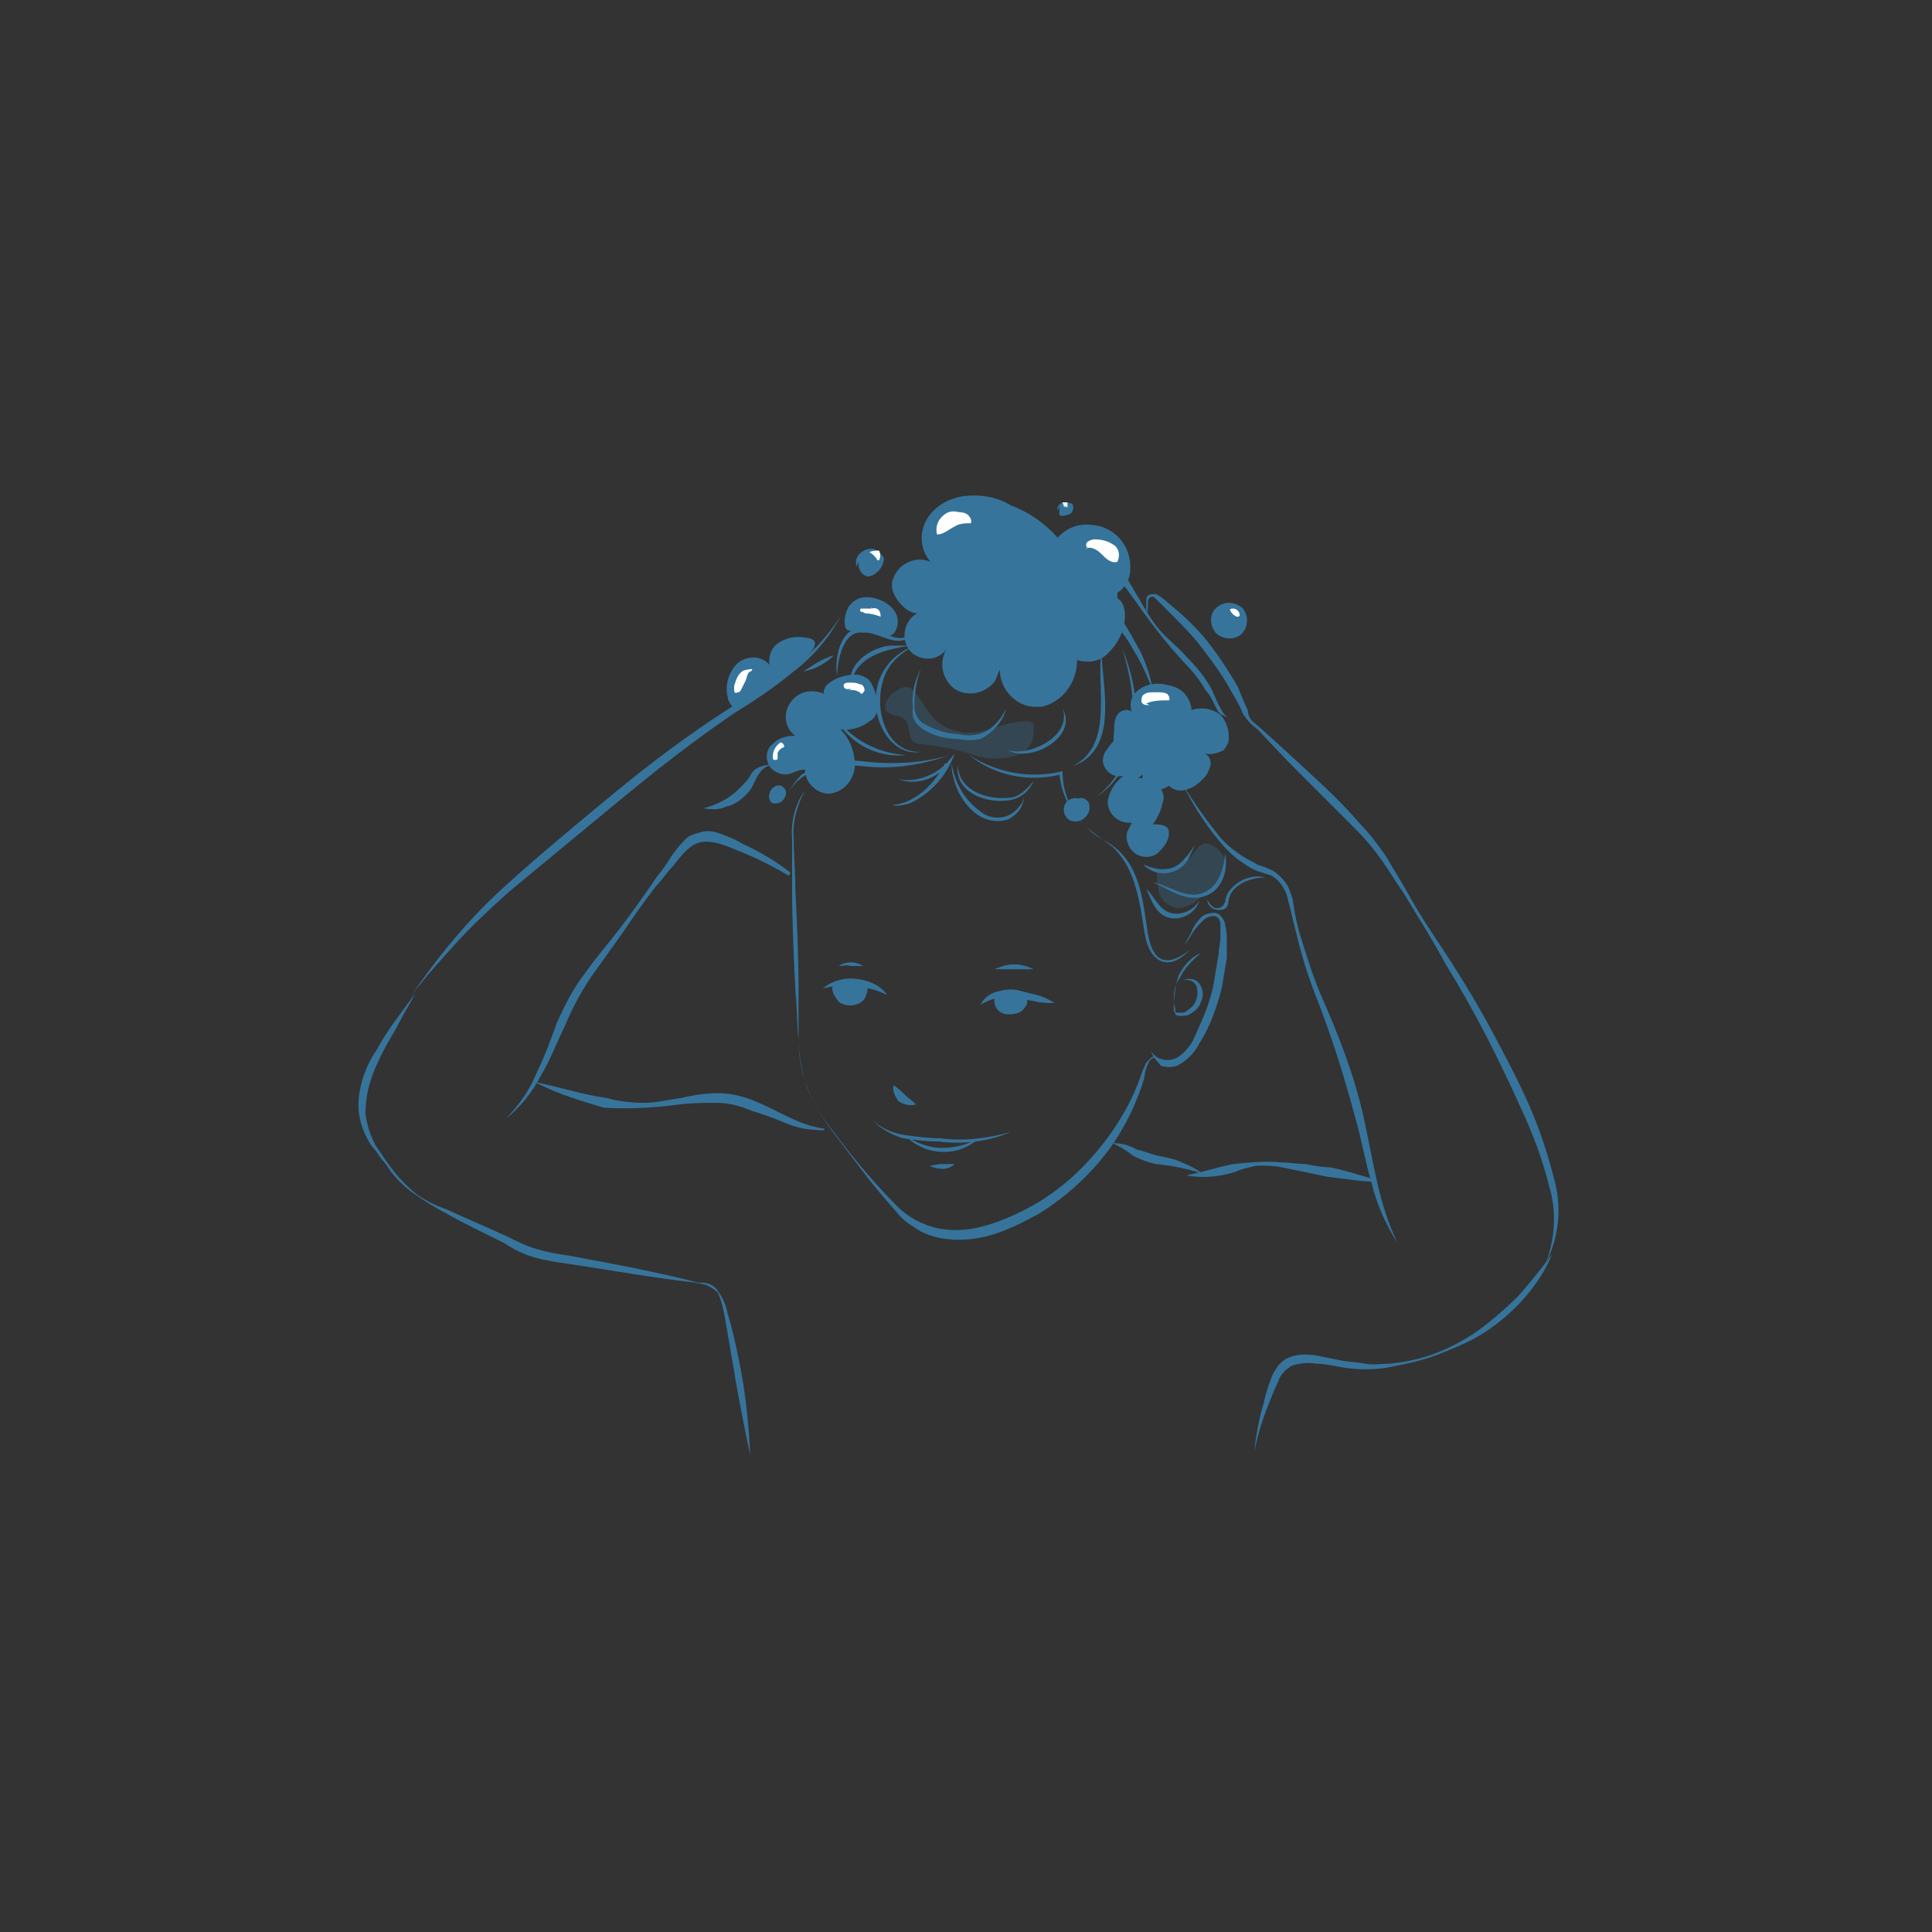 <?xml version="1.0" encoding="utf-8"?>
<!-- Generator: Adobe Illustrator 23.1.0, SVG Export Plug-In . SVG Version: 6.00 Build 0)  -->
<svg version="1.1" id="Calque_1" xmlns="http://www.w3.org/2000/svg" xmlns:xlink="http://www.w3.org/1999/xlink" x="0px" y="0px"
	 width="120px" height="120px" viewBox="0 0 120 120" style="enable-background:new 0 0 120 120;" xml:space="preserve">
<rect x="0" y="0" width="120" height="120" fill="#333333" stroke="none"/>
<style type="text/css">
	.st0{fill:#36749C;}
	.st1{opacity:0.3;fill:#36749C;enable-background:new    ;}
	.st2{fill:#FFFFFF;}
</style>
<path class="st0" d="M50,49.1c-0.5,0.9-0.8,2-0.7,3c0,1,0.1,2.1,0.1,3.1c0.1,2.1,0.2,4.2,0.2,6.2c0,1,0,2.1,0,3.1c0,1,0.2,2,0.5,3
	c0.4,1,0.9,1.8,1.6,2.7c0.6,0.8,1.3,1.7,1.9,2.4s1.4,1.6,2.1,2.3c0.7,0.7,1.6,1.2,2.6,1.4c1,0.2,2,0.1,3-0.2c1-0.3,1.9-0.7,2.8-1.2
	c1.8-1,3.3-2.4,4.6-4.1c0.9-1.2,1.7-2.6,2.2-4.1c0.1-0.3,0.2-0.5,0.3-0.7c0.1-0.1,0.2-0.2,0.3-0.3c0.1-0.1,0.3-0.1,0.4,0l0,0
	c-0.2-0.1-0.5,0.1-0.6,0.4c-0.1,0.2-0.2,0.5-0.2,0.7c-0.1,0.5-0.3,1-0.5,1.5c-0.4,1-0.9,1.9-1.5,2.8c-1.2,1.7-2.8,3.2-4.6,4.3
	c-0.9,0.5-1.9,1-2.9,1.3c-1,0.3-2.1,0.4-3.2,0.2c-0.5-0.1-1.1-0.3-1.5-0.6c-0.5-0.3-0.9-0.6-1.2-1c-0.7-0.8-1.4-1.6-2-2.4
	s-1.3-1.7-1.9-2.5c-0.6-0.8-1.2-1.7-1.6-2.7c-0.4-1-0.6-2-0.6-3.1c-0.1-1-0.1-2.1-0.2-3.1c-0.1-2.1-0.2-4.2-0.2-6.2c0-1,0-2.1,0-3.1
	C49.1,51,49.4,49.9,50,49.1L50,49.1z"/>
<path class="st0" d="M71.5,65.3c0.3,0.5,1,0.7,1.6,0.4c0.5-0.3,0.9-0.8,1.1-1.3c0.5-1.1,1-2.2,1.2-3.4c0.1-0.6,0.2-1.2,0.3-1.8
	c0-0.3,0.1-0.6,0.1-0.9c0-0.3,0-0.6,0-0.9c0-0.3-0.2-0.5-0.4-0.5c-0.3,0-0.5,0.1-0.7,0.3c-0.2,0.2-0.4,0.4-0.6,0.7l-0.5,0.8
	c0.1-0.3,0.3-0.6,0.4-0.8c0.1-0.3,0.3-0.6,0.5-0.8c0.2-0.3,0.6-0.4,0.9-0.4c0.2,0,0.4,0.1,0.5,0.3c0.1,0.1,0.2,0.3,0.2,0.5
	c0.1,0.3,0.1,0.7,0.1,1c0,0.3,0,0.6,0,1c-0.1,0.6-0.2,1.2-0.3,1.8c-0.3,1.2-0.7,2.4-1.4,3.5c-0.3,0.6-0.8,1.1-1.4,1.4
	c-0.3,0.1-0.7,0.1-1,0C71.9,65.9,71.6,65.7,71.5,65.3z"/>
<path class="st0" d="M55.5,67.4c0.3,0.2,0.5,0.4,0.7,0.6s0.5,0.4,0.7,0.6c-0.4,0.1-0.8,0-1.1-0.2C55.6,68.1,55.4,67.7,55.5,67.4z"/>
<path class="st0" d="M51.1,61.4c0.6-0.5,1.4-0.7,2.1-0.6c0.8,0.1,1.5,0.4,1.9,1c-0.6-0.3-1.3-0.5-2-0.5
	C52.5,61.2,51.8,61.2,51.1,61.4z"/>
<path class="st0" d="M52.2,62.3c0.4,0.2,0.8,0.2,1.2,0c0.4-0.2,0.5-0.7,0.5-1.1c-0.6-0.1-1.2-0.2-1.9-0.1
	C51.3,61.2,52,62.2,52.2,62.3z"/>
<path class="st0" d="M60.9,62.4c0.2-0.4,0.6-0.7,1-0.8c0.4-0.1,0.8-0.2,1.3-0.1c0.4,0.1,0.8,0.2,1.2,0.3c0.4,0.1,0.8,0.3,1.1,0.5
	c-0.4,0-0.8,0-1.2-0.1c-0.4-0.1-0.8-0.1-1.2-0.2C62.4,61.8,61.6,62,60.9,62.4z"/>
<path class="st0" d="M62.2,62.9c0.2,0.1,0.3,0.1,0.5,0.1c0.4,0,0.8-0.1,1-0.5c0.1-0.1,0.1-0.2,0.1-0.4c-0.1-0.2-0.2-0.3-0.4-0.3
	c-0.3-0.1-1.2-0.3-1.5,0S61.8,62.7,62.2,62.9z"/>
<path class="st0" d="M54.2,69.6c0.6,0.5,1.3,0.8,2,0.9c0.7,0.1,1.5,0.2,2.2,0.2c1.5,0.2,3,0,4.4-0.4c-0.7,0.3-1.4,0.5-2.2,0.6
	c-0.8,0.1-1.5,0.1-2.3,0c-0.8,0-1.5-0.1-2.2-0.2C55.4,70.5,54.7,70.1,54.2,69.6z"/>
<path class="st0" d="M56.3,70.6c0.7,0.4,1.4,0.7,2.2,0.7c0.8,0,1.6-0.2,2.3-0.6C59.5,71.9,57.5,71.8,56.3,70.6z"/>
<path class="st0" d="M74.6,59.2c-0.5,0.4-1,0.9-1.3,1.5c-0.4,0.6-0.5,1.3-0.3,2c0,0.1,0,0.2,0.1,0.2c0.1,0,0.1,0,0.2,0
	c0.2,0,0.3,0,0.4-0.1c0.3-0.2,0.5-0.4,0.6-0.7c0.1-0.3,0.1-0.6,0-0.9c-0.2-0.3-0.5-0.4-0.8-0.3l0,0c0.3-0.2,0.8-0.1,1,0.2
	c0.2,0.3,0.3,0.7,0.1,1.1c-0.1,0.4-0.4,0.6-0.7,0.8c-0.2,0.1-0.4,0.1-0.6,0.1c-0.1,0-0.2,0-0.3-0.1c0-0.1-0.1-0.2-0.1-0.3
	c0-0.7,0.1-1.4,0.3-2.1C73.5,60,74,59.4,74.6,59.2L74.6,59.2z"/>
<path class="st0" d="M59,46.9c-1.7,0.6-3.5,0.9-5.3,0.7c-1.7-0.2-3.8,0-4.7,1.6c0.2-0.4,0.5-0.8,0.8-1.1c1.2-0.7,2.6-1,3.9-0.8
	C55.5,47.5,57.3,47.4,59,46.9z"/>
<path class="st0" d="M59.1,47.4c0.2,1.2,0.8,2.3,1.8,3c0.7,0.6,1.8,0.5,2.4-0.3c0.2-0.2,0.3-0.5,0.3-0.7c0,0.7-0.4,1.2-1,1.5
	C60.6,51.5,59.1,49.2,59.1,47.4L59.1,47.4z"/>
<path class="st0" d="M55.8,48.4c1.1,0.2,2.2-0.2,3-1l0.5-0.6c-0.5,1.4-1.5,2.5-2.8,3.1c-0.4,0.1-0.7,0.2-1.1,0.1
	c1.5-0.1,2.7-1.4,3.3-2.6l0.2,0.1C58.1,48.4,56.9,48.8,55.8,48.4L55.8,48.4z"/>
<path class="st0" d="M59.5,47.5c0,1.7,2.1,2.3,3.5,2c0.5-0.2,0.9-0.6,1.2-1c-0.2,0.5-0.6,0.9-1.1,1.1C61.6,50.1,59.2,49.3,59.5,47.5
	L59.5,47.5z"/>
<path class="st0" d="M60.2,46.9c1.7,1.1,3.8,1.5,5.8,1V48c0,1.3,0.6,2.6,1.6,3.5c0.5,0.5,1.1,0.7,1.6,1.1c1.7,1.3,1.8,3.6,2.1,5.4
	c0.3,1.8,1.2,2.1,2.6,1c-1.3,1.4-2.5,0.8-2.8-1c-0.3-1.8-0.5-4-2-5.4c-0.5-0.4-1.1-0.8-1.6-1.2c-1-0.9-1.6-2.1-1.7-3.4l0.1,0.1
	C63.9,48.6,61.8,48.2,60.2,46.9L60.2,46.9z"/>
<path class="st0" d="M71.2,55.2c0.5,0.5,0.8,1.3,1.5,1.5c0.7,0.2,1.5-0.2,1.8-0.8c-0.2,0.8-1.1,1.3-1.9,1.1c0,0,0,0,0,0
	C71.8,56.8,71.5,55.9,71.2,55.2L71.2,55.2z"/>
<path class="st0" d="M71,53.7c1,0.4,1.9,0.5,2.6-0.4c0.2-0.2,0.4-0.5,0.6-0.8c-0.1,0.3-0.3,0.6-0.4,0.9c-0.5,0.8-1.6,1.1-2.4,0.6
	C71.2,53.9,71.1,53.8,71,53.7z"/>
<path class="st0" d="M71.6,54.8c1,0.2,2,1,3,0.7s1.4-1.4,1.5-2.5c0.2,1.1-0.2,2.4-1.4,2.7S72.6,55.2,71.6,54.8L71.6,54.8z"/>
<path class="st0" d="M48.8,48.1c-0.4,0-0.8-0.2-1-0.5c-0.3-0.5-0.2-1.1,0.2-1.4c0.4-0.4,0.9-0.5,1.4-0.5c-0.7-0.5-0.8-1.5-0.2-2.2
	c0.5-0.6,1.3-0.7,2-0.4c-0.1-0.1,0-0.3,0.1-0.5c0.5-0.5,1.2-0.7,1.9-0.7c0.2,0,0.4,0.1,0.6,0.2c0.2,0.1,0.3,0.3,0.4,0.5
	c0.2,0.4,0.3,0.9,0.3,1.3c0,0.2,0,0.3-0.1,0.5c-0.1,0.2-0.2,0.3-0.4,0.4c-0.5,0.4-1.2,0.6-1.8,0.5c0.6,0.6,0.9,1.4,0.9,2.3
	c-0.1,0.9-0.7,1.6-1.6,1.7c-0.8,0-1.5-0.7-1.5-1.5C49.5,47.8,49.2,48.1,48.8,48.1z"/>
<path class="st0" d="M52,42c-0.2-1.1,0.2-3.1,1.6-3c0.9-0.1,1.7,0.8,2.6,0.6c0.3-0.1,0.5-0.4,0.5-0.7c0.1,0.3-0.1,0.7-0.4,0.8
	c-0.9,0.4-1.8-0.5-2.7-0.4C52.4,39.1,52,41,52,42z"/>
<path class="st0" d="M56.5,38.5c-0.5,0.7-0.4,1.6,0.2,2.1c0.7,0.5,1.6,0.4,2.1-0.3c-0.5,0.8-0.3,1.9,0.5,2.5
	c0.8,0.5,1.9,0.3,2.5-0.5c0.1-0.2,0.2-0.5,0.3-0.7c0,1.2,1,2.3,2.2,2.3c0.1,0,0.3,0,0.4,0c1.3-0.3,2.2-1.5,2.2-2.9
	c0.7,0.2,1.4,0.1,1.9-0.4c0.5-0.5,0.9-1.1,1-1.8c0.1-0.4,0.1-0.7,0-1.1c-0.1-0.4-0.4-0.6-0.8-0.7c0.7-0.2,1.2-0.9,1.2-1.6
	c0.1-1.4-0.9-2.7-2.4-2.8c-0.8-0.1-1.6,0.2-2.1,0.8c-0.8-0.9-1.8-1.6-2.9-2C62,30.9,61,30.7,60,30.8c-1,0.1-1.9,0.6-2.4,1.4
	c-0.5,0.8-0.5,1.9,0.2,2.7c-0.9-0.4-2,0.1-2.3,1c-0.1,0.2-0.1,0.3-0.1,0.5c0,0.8,1.3,2.2,2,1.5C57.1,38,56.7,38.2,56.5,38.5z"/>
<path class="st0" d="M53.4,34.7c-0.1,0.2-0.1,0.5,0,0.7c0.1,0.2,0.3,0.4,0.5,0.4c0.2,0,0.4-0.1,0.5-0.2c0.3-0.2,0.5-0.6,0.5-0.9
	c0-0.1-0.1-0.2-0.2-0.3c-0.3-0.4-0.8-0.4-1.2-0.1c-0.3,0.2-0.4,0.6-0.3,0.9"/>
<path class="st0" d="M47.8,49.3c-0.1,0.2,0,0.5,0.2,0.6c0,0,0.1,0,0.2,0c0.3,0,0.5-0.2,0.6-0.5c0.1-0.3-0.1-0.5-0.3-0.6
	C48.1,48.7,47.8,49.1,47.8,49.3"/>
<path class="st0" d="M65.8,31.4V32c0.2,0.1,0.5,0,0.7-0.1c0.2-0.2,0.2-0.4,0.1-0.6c-0.2-0.1-0.4-0.1-0.6-0.1
	c-0.2,0.1-0.4,0.3-0.3,0.5"/>
<path class="st0" d="M57.2,41.5c-0.3,0.8-0.4,1.6-0.4,2.4c0,0.4,0.2,0.8,0.5,1c0.7,0.4,1.5,0.7,2.3,0.7c0.8,0.2,1.6,0,2.2-0.6
	c0.3-0.3,0.5-0.6,0.7-1c-0.2,0.8-0.8,1.5-1.6,1.9C60.4,46,60,46,59.6,45.9c-0.9,0-1.7-0.2-2.4-0.7c-0.4-0.3-0.6-0.7-0.5-1.2
	C56.6,43.1,56.8,42.3,57.2,41.5L57.2,41.5z"/>
<path class="st0" d="M68.5,47.3c0.1,0.6,0.6,1,1.2,0.9c0.1,0,0.1,0,0.2-0.1c-0.6,0.4-1,1-1.1,1.7c0,0.7,0.6,1.3,1.3,1.3
	c0.1,0,0.2,0,0.2,0c-0.1,0.2-0.2,0.4-0.3,0.6c-0.1,0.5,0.1,1,0.5,1.3c0.4,0.3,1,0.3,1.4,0c0.3-0.3,0.6-0.6,0.7-1.1
	c0-0.1,0-0.2,0-0.3c-0.1-0.4-0.6-0.4-1-0.4c0.3-0.4,0.5-0.8,0.6-1.3c0.1-0.2,0.1-0.5,0-0.7c-0.2-0.6-0.9-0.8-1.5-0.9
	c0.4-0.2,0.7-0.6,0.9-1.1c0.2-0.5,0.1-1-0.3-1.3c-0.9-0.5-2-0.3-2.5,0.6C68.6,46.7,68.5,47,68.5,47.3z"/>
<path class="st0" d="M67,49.6c-0.4-0.1-0.8,0.1-0.9,0.5c-0.1,0.4,0.1,0.8,0.5,0.9c0.4,0.1,0.8-0.1,1-0.5c0.1-0.2,0.1-0.5,0-0.7
	C67.4,49.6,67.2,49.5,67,49.6"/>
<path class="st0" d="M71.2,48.8c0.4,0.4,1,0.3,1.4,0c0.3,0.3,0.8,0.4,1.2,0.2c0.4-0.1,0.7-0.4,1-0.7c0.2-0.2,0.3-0.5,0.4-0.8
	c0-0.3-0.1-0.6-0.4-0.7c0.4,0.1,0.8,0,1.2-0.2c0.1-0.1,0.2-0.3,0.3-0.5c0.1-0.6-0.1-1.3-0.5-1.7c-0.5-0.4-1.2-0.5-1.8-0.3
	c0-0.4-0.2-0.8-0.5-1.1c-0.3-0.3-0.7-0.4-1.2-0.5c-0.5-0.1-1.1,0-1.5,0.3c-0.5,0.3-0.7,0.9-0.5,1.4c-0.3-0.2-0.7-0.1-0.9,0.2
	c-0.2,0.3-0.2,0.7-0.2,1c-0.1,0.8,0,1.7,0.6,2.1c0.4,0.2,0.9,0.3,1.3,0.1C71,48,70.8,48.5,71.2,48.8z"/>
<path class="st0" d="M62.6,46.6c1.4,0.4,4-0.9,3.4-2.6C67,45.8,64,47.4,62.6,46.6z"/>
<path class="st0" d="M78.1,45.3c-0.4-0.3-0.8-0.7-1-1.2c-0.2-0.5-0.5-0.9-0.7-1.3c-0.5-0.9-1.1-1.7-1.7-2.5c-0.6-0.8-1.3-1.5-2-2.2
	l-0.5-0.5c-0.2-0.2-0.3-0.3-0.5-0.5c-0.2-0.1-0.4,0-0.4,0.3c0,0.3,0,0.5-0.1,0.8c0-0.2,0-0.5,0-0.8c0-0.2,0-0.3,0.1-0.4
	c0.1-0.1,0.3-0.1,0.5-0.1c0.2,0.1,0.5,0.3,0.7,0.5l0.6,0.5c0.8,0.7,1.5,1.4,2.1,2.2c0.6,0.8,1.2,1.7,1.7,2.6c0.2,0.5,0.4,1,0.6,1.4
	C77.5,44.5,77.8,44.9,78.1,45.3z"/>
<path class="st0" d="M76.5,44.6c-0.2,0-0.4-0.1-0.6-0.2c-0.2-0.1-0.3-0.3-0.4-0.5c-0.2-0.4-0.3-0.7-0.6-1c-0.4-0.7-0.9-1.3-1.4-1.8
	c-1.1-1.2-2.1-2.5-3-3.8c-0.4-0.5-1.1-1.7-1.1-0.9c0,0.4,0,0.8,0,1.1c0,0.4,0.1,0.7,0.3,1c0.2,0.3,0.4,0.7,0.6,1
	c0.2,0.4,0.4,0.7,0.6,1.1c0.3,0.7,0.6,1.5,0.7,2.3l0,0c-0.3-0.8-0.6-1.5-1-2.2c-0.2-0.3-0.4-0.7-0.6-1c-0.2-0.3-0.5-0.6-0.7-1
	c-0.2-0.4-0.4-0.8-0.4-1.2c0-0.2,0-0.4,0-0.6c0-0.2,0-0.4,0.1-0.6c0-0.1,0.1-0.2,0.1-0.3c0.1-0.1,0.2-0.2,0.4-0.3
	c0.2,0,0.3,0,0.4,0.1c0.1,0.1,0.2,0.2,0.2,0.3c0.2,0.3,0.4,0.7,0.6,1c0.4,0.7,0.8,1.4,1.3,2c0.5,0.6,1.2,1.1,1.7,1.7
	c0.6,0.6,1.1,1.2,1.5,1.9c0.2,0.4,0.3,0.7,0.5,1.1c0.2,0.3,0.3,0.7,0.7,0.8L76.5,44.6z"/>
<path class="st0" d="M77.1,44.2c1.3,1.1,2.5,2.2,3.8,3.4s2.5,2.3,3.6,3.6c0.6,0.6,1.1,1.3,1.6,2c0.4,0.7,0.9,1.5,1.3,2.2
	c0.8,1.5,1.8,2.9,2.7,4.3s1.8,2.9,2.6,4.4c0.8,1.5,1.6,3,2.3,4.6c0.7,1.6,1.2,3.2,1.6,4.8c0.4,1.7,0.2,3.4-0.6,5l0,0
	c0.6-1.6,0.7-3.3,0.2-4.9c-0.4-1.6-1-3.2-1.7-4.7c-1.4-3.1-2.9-6.1-4.7-9c-0.8-1.5-1.7-2.9-2.6-4.4c-0.5-0.7-0.9-1.4-1.4-2.1
	c-0.5-0.7-1-1.3-1.6-1.9c-1.2-1.2-2.4-2.4-3.6-3.6C79.4,46.7,78.3,45.5,77.1,44.2L77.1,44.2z"/>
<path class="st0" d="M73.4,48.6c0.7,1.2,1.5,2.3,2.3,3.3c0.4,0.5,0.9,0.9,1.5,1.3c0.3,0.2,0.6,0.3,0.9,0.5c0.3,0.1,0.6,0.2,1,0.4
	c0.3,0.2,0.6,0.5,0.8,0.8c0.2,0.3,0.3,0.7,0.4,1c0.1,0.7,0.2,1.3,0.4,2c0.4,1.3,0.8,2.6,1.3,3.8c1.1,2.5,2.1,5,2.7,7.7
	c0.6,2.7,0.9,5.3,2.1,7.8l0,0c-0.7-1.1-1.3-2.4-1.6-3.7c-0.4-1.3-0.6-2.6-1-4c-0.7-2.6-1.5-5.2-2.5-7.7c-0.5-1.3-0.9-2.6-1.2-3.9
	c-0.2-0.7-0.3-1.3-0.5-2c-0.1-0.6-0.5-1.2-1-1.5c-0.3-0.1-0.6-0.2-0.9-0.3c-0.3-0.1-0.6-0.3-0.9-0.5c-0.6-0.4-1.1-0.9-1.5-1.4
	C74.7,51,74,49.8,73.4,48.6L73.4,48.6z"/>
<path class="st0" d="M69.1,71c0.5,0,1,0.1,1.5,0.4c0.5,0.1,0.9,0.3,1.4,0.4c0.5,0.1,1,0.2,1.4,0.4c0.5,0.2,0.9,0.4,1.3,0.7
	c-0.9-0.3-1.9-0.5-2.9-0.6c-0.5-0.1-1-0.3-1.4-0.5C69.9,71.4,69.5,71.2,69.1,71z"/>
<path class="st0" d="M73.7,73c1-0.2,1.9-0.5,2.9-0.7c1-0.1,2-0.2,3-0.1c0.5,0,1,0.1,1.5,0.1c0.5,0.1,1,0.2,1.5,0.2
	c1,0.2,1.9,0.5,2.9,0.8v0.1c-1,0-2-0.2-3-0.3c-1-0.2-1.9-0.4-2.9-0.6c-0.5-0.1-1-0.1-1.5-0.1c-0.5,0.1-1,0.2-1.4,0.4
	C75.7,73.1,74.6,73.2,73.7,73L73.7,73z"/>
<path class="st0" d="M53.7,37.1c-0.4,0-0.8,0.3-1,0.6c-0.2,0.4-0.3,0.8-0.2,1.2c0,0.1,0,0.1,0.1,0.2c0.1,0.1,0.3,0.1,0.5,0
	c0.8-0.1,2.2,1.1,2.6-0.1S54.6,37,53.7,37.1z"/>
<path class="st0" d="M52.2,38.3c-0.7,1.3-1.7,2.5-2.9,3.4c-1.2,1-2.4,1.8-3.7,2.6c-2.5,1.7-4.8,3.5-7.1,5.4
	c-2.3,1.9-4.6,3.8-6.9,5.7c-1.1,1-2.2,2-3.2,3.1c-1,1.1-2,2.2-2.9,3.4c1.7-2.5,3.6-4.8,5.8-6.8c2.2-2,4.5-3.9,6.8-5.8
	c2.3-1.9,4.7-3.7,7.2-5.3c1.3-0.8,2.5-1.6,3.7-2.5C50.4,40.7,51.4,39.5,52.2,38.3z"/>
<path class="st0" d="M49.9,41.7c0.6-0.4,1.2-0.8,1.9-1C51.3,41.2,50.6,41.6,49.9,41.7z"/>
<path class="st0" d="M25.8,61.7c-0.3,0.6-0.7,1.2-1,1.8c-0.3,0.6-0.7,1.2-1,1.8c-0.3,0.6-0.6,1.2-0.8,1.9c-0.2,0.6-0.3,1.3-0.3,2
	c0.1,0.7,0.3,1.3,0.6,1.9c0.4,0.6,0.8,1.2,1.2,1.7c0.4,0.5,0.9,1,1.4,1.4c0.6,0.4,1.2,0.7,1.8,0.9c1.3,0.6,2.5,1.1,3.8,1.7
	c0.6,0.3,1.2,0.6,1.9,0.8c0.7,0.2,1.3,0.3,2,0.4c2.7,0.5,5.4,1,8.1,1.7l0,0c-2.8-0.3-5.5-0.8-8.2-1.2c-0.7-0.1-1.4-0.2-2.1-0.4
	c-0.7-0.2-1.3-0.5-1.9-0.9c-1.2-0.6-2.5-1.2-3.7-1.9c-0.6-0.3-1.2-0.7-1.8-1.1c-0.6-0.4-1.1-0.9-1.5-1.4c-0.2-0.3-0.4-0.6-0.6-0.8
	c-0.2-0.3-0.4-0.6-0.6-0.8c-0.4-0.6-0.7-1.3-0.8-2c-0.1-0.7,0-1.4,0.2-2.1c0.2-0.7,0.5-1.3,0.9-1.9C24.1,63.9,25,62.8,25.8,61.7
	L25.8,61.7z"/>
<path class="st0" d="M78.6,54.5c-1,0-2.2,0.5-2.3,1.5c0,0.3-0.2,0.5-0.4,0.5c-0.4,0.1-0.8-0.1-0.9-0.5c0-0.1,0-0.1,0-0.2
	c0,0.2,0.2,0.4,0.3,0.5c0.2,0.2,0.6,0.1,0.7-0.1c0-0.1,0.1-0.1,0.1-0.2c0-0.2,0.1-0.4,0.2-0.6C76.9,54.6,77.8,54.3,78.6,54.5
	L78.6,54.5z"/>
<path class="st0" d="M47.9,47.5c-0.4,0.1-0.7,0.4-0.9,0.8c-0.1,0.2-0.2,0.4-0.3,0.6c-0.1,0.2-0.3,0.4-0.4,0.5
	c-0.3,0.3-0.7,0.6-1.2,0.7c-0.4,0.2-0.9,0.2-1.4,0.1c0.8-0.2,1.6-0.6,2.2-1.2c0.3-0.3,0.6-0.6,0.8-1C46.9,47.7,47.4,47.5,47.9,47.5z
	"/>
<path class="st0" d="M49,54.4c-1-0.6-2-1.1-3-1.5c-1-0.4-2.2-1-3.1-0.3c-0.4,0.3-0.8,0.8-1.1,1.2c-0.4,0.4-0.7,0.9-1.1,1.3
	c-0.7,0.9-1.4,1.9-2,2.8l-2,2.8c-0.6,0.9-1.2,2-1.6,3c-0.5,1-0.9,2.1-1.5,3.1c-0.5,1-1.3,2-2.2,2.7l0,0c0.8-0.8,1.5-1.8,1.9-2.8
	c0.5-1,0.9-2.1,1.3-3.2c0.5-1.1,1-2.1,1.7-3c0.7-1,1.4-1.8,2.1-2.7c0.7-0.9,1.4-1.9,2.1-2.9c0.3-0.5,0.7-0.9,1-1.4
	c0.3-0.5,0.7-1,1.1-1.4c0.2-0.2,0.5-0.3,0.9-0.4c0.3-0.1,0.6-0.1,1,0c0.6,0.2,1.1,0.4,1.6,0.7c1.1,0.5,2.1,1.1,3,1.8L49,54.4z"/>
<path class="st0" d="M33.2,67.2c1.5,0.3,3,0.8,4.5,1c0.7,0.2,1.5,0.3,2.3,0.3c0.8,0,1.5-0.2,2.3-0.3c0.8-0.2,1.6-0.3,2.3-0.3
	c0.8,0,1.6,0.2,2.3,0.5c1.5,0.6,2.7,1.5,4.3,1.7v0.1c-0.8,0-1.6-0.1-2.3-0.4c-0.7-0.3-1.5-0.6-2.2-0.8c-0.7-0.3-1.4-0.5-2.2-0.5
	c-0.8,0-1.5,0-2.3,0.1c-1.5,0.2-3.1,0.3-4.7,0.2C36.2,68.4,34.7,68,33.2,67.2L33.2,67.2z"/>
<path class="st0" d="M96.4,77.9c-0.4,1-1,1.9-1.7,2.7c-0.7,0.8-1.5,1.5-2.4,2.1c-0.9,0.6-1.9,1-2.9,1.4c-1,0.4-2,0.6-3,0.8
	c-1,0.2-2.1,0.2-3.2,0c-0.5-0.1-1-0.2-1.5-0.2c-0.5-0.1-1,0-1.4,0.1c-0.4,0.2-0.8,0.6-0.9,1c-0.2,0.4-0.4,0.9-0.6,1.4
	c-0.4,1-0.7,2-0.9,3l0,0c0.1-1,0.3-2.1,0.6-3.1c0.1-0.5,0.3-1.1,0.5-1.6c0.1-0.3,0.3-0.5,0.4-0.7c0.2-0.2,0.4-0.4,0.7-0.5
	c0.5-0.2,1.1-0.2,1.7-0.1c0.5,0.1,1,0.2,1.5,0.3s1,0.1,1.5,0.2s1,0,1.5,0c1-0.1,2-0.3,3-0.7c1-0.4,1.9-0.9,2.7-1.5
	c0.8-0.6,1.6-1.3,2.3-2C95.1,79.6,95.8,78.7,96.4,77.9L96.4,77.9z"/>
<path class="st0" d="M43.2,79.7c0.5-0.1,1.1,0,1.4,0.5c0.3,0.4,0.5,0.9,0.6,1.4c0.3,1,0.5,1.9,0.7,2.9c0.4,1.9,0.6,3.9,0.7,5.9
	c-0.4-1.9-0.8-3.9-1.1-5.8l-0.5-2.9c-0.1-0.5-0.2-0.9-0.4-1.4C44.2,79.9,43.7,79.7,43.2,79.7z"/>
<path class="st0" d="M57.2,46.7c-1.8,0.3-2.9-1.8-2.8-3.3c0-1.7,1.3-3.2,3-3.4c-0.8,0.1-1.5,0.6-2,1.2C54,42.9,54.6,46.8,57.2,46.7
	L57.2,46.7z"/>
<path class="st0" d="M68.4,40.4c0.1,2.4,1.1,6.2-1.8,7.2C69.2,46.3,68.1,42.8,68.4,40.4z"/>
<path class="st0" d="M68.1,49.5c2.8-2.2,2.6-6.1,1.6-9.2C71,43.3,71.1,47.5,68.1,49.5z"/>
<path class="st0" d="M52.9,42.8c-0.5-1.4,1.1-2.6,2.4-2.7c0.4,0,0.9,0,1.3,0C55.1,40.3,52.8,40.8,52.9,42.8L52.9,42.8z"/>
<path class="st0" d="M56.3,46.9c-1.9,0.2-3.7-0.8-4.5-2.5C52.8,45.9,54.5,46.8,56.3,46.9z"/>
<path class="st0" d="M50,39.6c-0.6-0.1-1.1,0-1.6,0.3c-0.5,0.3-0.7,0.9-0.6,1.4c-0.5-0.6-1.4-0.6-2-0.1c-0.5,0.5-0.8,1.3-0.6,2.1
	c0,0.2,0.2,0.5,0.3,0.6c0.5,0.3,1-0.2,1.3-0.6S52.4,39.8,50,39.6z"/>
<path class="st0" d="M75.6,37.7c0.5-0.4,1.2-0.3,1.6,0.1c0.4,0.5,0.3,1.2-0.1,1.6c-0.5,0.4-1.2,0.3-1.6-0.1
	c-0.3-0.4-0.4-0.9-0.1-1.4"/>
<path class="st0" d="M61.8,60.2c0.8-0.4,1.6-0.4,2.4,0c-0.4,0-0.8,0-1.2,0H61.8z"/>
<path class="st0" d="M52.1,60c0.4-0.3,1.1-0.3,1.5,0h-0.8C52.6,59.9,52.4,60,52.1,60z"/>
<path class="st0" d="M57.7,72.4c0.3,0,0.5-0.1,0.8-0.1c0.2,0,0.5,0,0.8,0c-0.2,0.2-0.5,0.3-0.7,0.3C58.2,72.6,57.9,72.5,57.7,72.4z"
	/>
<path class="st1" d="M55.4,43.1c-0.3,0.3-0.6,0.8-0.3,1.1s0.8,0.2,1.1,0.5s0.2,0.8,0.4,1.2s0.8,0.3,1.2,0.4c0.9,0.1,1.8,0.3,2.7,0.6
	c0.9,0.3,1.8,0.3,2.7,0c0.3-0.1,0.5-0.3,0.7-0.5c0.3-0.4,0.3-0.8,0.3-1.3c0-0.1,0-0.2-0.1-0.2c-0.1-0.1-0.2-0.1-0.4-0.1
	c-1.3,0-2.5,0.8-3.8,0.7c-1-0.1-1.8-0.6-2.3-1.4C56.8,43,56.6,42.1,55.4,43.1z"/>
<path class="st1" d="M73.5,53.7C73,53.9,72.4,54,71.9,54c-0.1,0.5,0,1,0.1,1.5c0.2,0.5,0.6,0.8,1.1,0.9c0.4,0,0.7-0.1,1-0.3
	c0.6-0.4,1.1-0.9,1.6-1.5c0.3-0.3,0.4-0.6,0.4-1c0-0.5-0.6-1.2-1.2-1.2S74,53.4,73.5,53.7z"/>
<path class="st2" d="M67.4,34.1c0.3-0.2,0.7,0,1,0.3c0.3,0.3,0.6,0.6,1,0.5c0.2-0.4,0.1-0.9-0.3-1.1c-0.3-0.2-0.7-0.3-1.1-0.3
	c-0.2,0-0.4,0.1-0.5,0.2c-0.1,0.2,0,0.4,0.2,0.3"/>
<path class="st2" d="M59.5,31.8c-0.4-0.1-0.7,0-1,0.3c-0.3,0.3-0.4,0.7-0.3,1.1c0.4,0,0.7-0.3,1.1-0.5c0.3-0.2,0.7-0.2,1-0.2
	c0.1-0.2-0.1-0.5-0.3-0.6c-0.2-0.1-0.5-0.1-0.7-0.1"/>
<path class="st2" d="M46.1,41.7c-0.3,0.2-0.4,0.6-0.5,0.9c0,0.1,0,0.2,0,0.3c0,0.1,0.1,0.2,0.2,0.1c0.1,0,0.1,0,0.2-0.1
	c0.1-0.2,0.2-0.4,0.3-0.6c0.1-0.2,0.1-0.5,0.3-0.6c0,0,0.1,0,0.1-0.1C46.9,41.5,46.2,41.6,46.1,41.7z"/>
<path class="st2" d="M52.7,42.9c0.3-0.1,0.5,0,0.7,0.1c0,0,0.1,0.1,0.1,0.1c0.1,0,0.1-0.1,0.2-0.2c0-0.2-0.1-0.4-0.3-0.4
	c-0.2-0.1-0.4-0.1-0.6-0.1c-0.2,0-0.4,0-0.4,0.2c0,0.1,0.1,0.2,0.2,0.2c0.1,0,0.2,0,0.3,0"/>
<path class="st2" d="M71.2,43.7c0.4-0.2,0.9-0.2,1.4-0.2c0.1-0.1,0-0.3-0.1-0.4c0,0,0,0,0,0C72.3,43,72.1,43,72,43h-0.4
	c-0.2,0-0.3,0-0.5,0.1c-0.2,0.1-0.2,0.3-0.2,0.5c0.1,0.2,0.3,0.2,0.5,0.2c0,0,0,0,0,0"/>
<path class="st2" d="M76.4,37.9c0.1,0.2,0.2,0.3,0.4,0.4c0,0,0.1,0,0.1,0c0.1,0,0.1-0.1,0.1-0.1c0-0.2-0.2-0.4-0.4-0.4
	C76.5,37.8,76.4,37.8,76.4,37.9"/>
<path class="st2" d="M54,34.3c0.2,0.1,0.4,0.3,0.5,0.5h0.1c0.1-0.2,0.1-0.4,0-0.6C54.4,34.2,54.2,34.2,54,34.3
	C54,34.3,54,34.3,54,34.3"/>
<path class="st2" d="M66.2,31.4v0.1c0,0,0.1,0,0.1,0c0-0.1,0-0.2,0-0.3c-0.1,0-0.2,0-0.3,0l0.1,0.3"/>
<path class="st2" d="M48.5,46.1C48.2,46.3,48,46.6,48,47c0,0.1,0,0.2,0.1,0.2c0.1,0,0.2,0,0.2-0.1c0-0.1,0-0.2,0-0.3
	c0-0.1,0.1-0.2,0.2-0.3l0.2-0.1C48.7,46.3,48.7,46.2,48.5,46.1C48.6,46.1,48.5,46.2,48.5,46.1"/>
<path class="st2" d="M54.1,37.8h-0.5c0,0-0.1,0-0.1,0c-0.1,0-0.1,0.2,0,0.2c0.1,0,0.2,0.1,0.3,0.1c0.3,0,0.6,0.1,0.9,0.2
	C54.7,37.9,54.5,37.7,54.1,37.8C54.2,37.7,54.1,37.7,54.1,37.8"/>
</svg>

